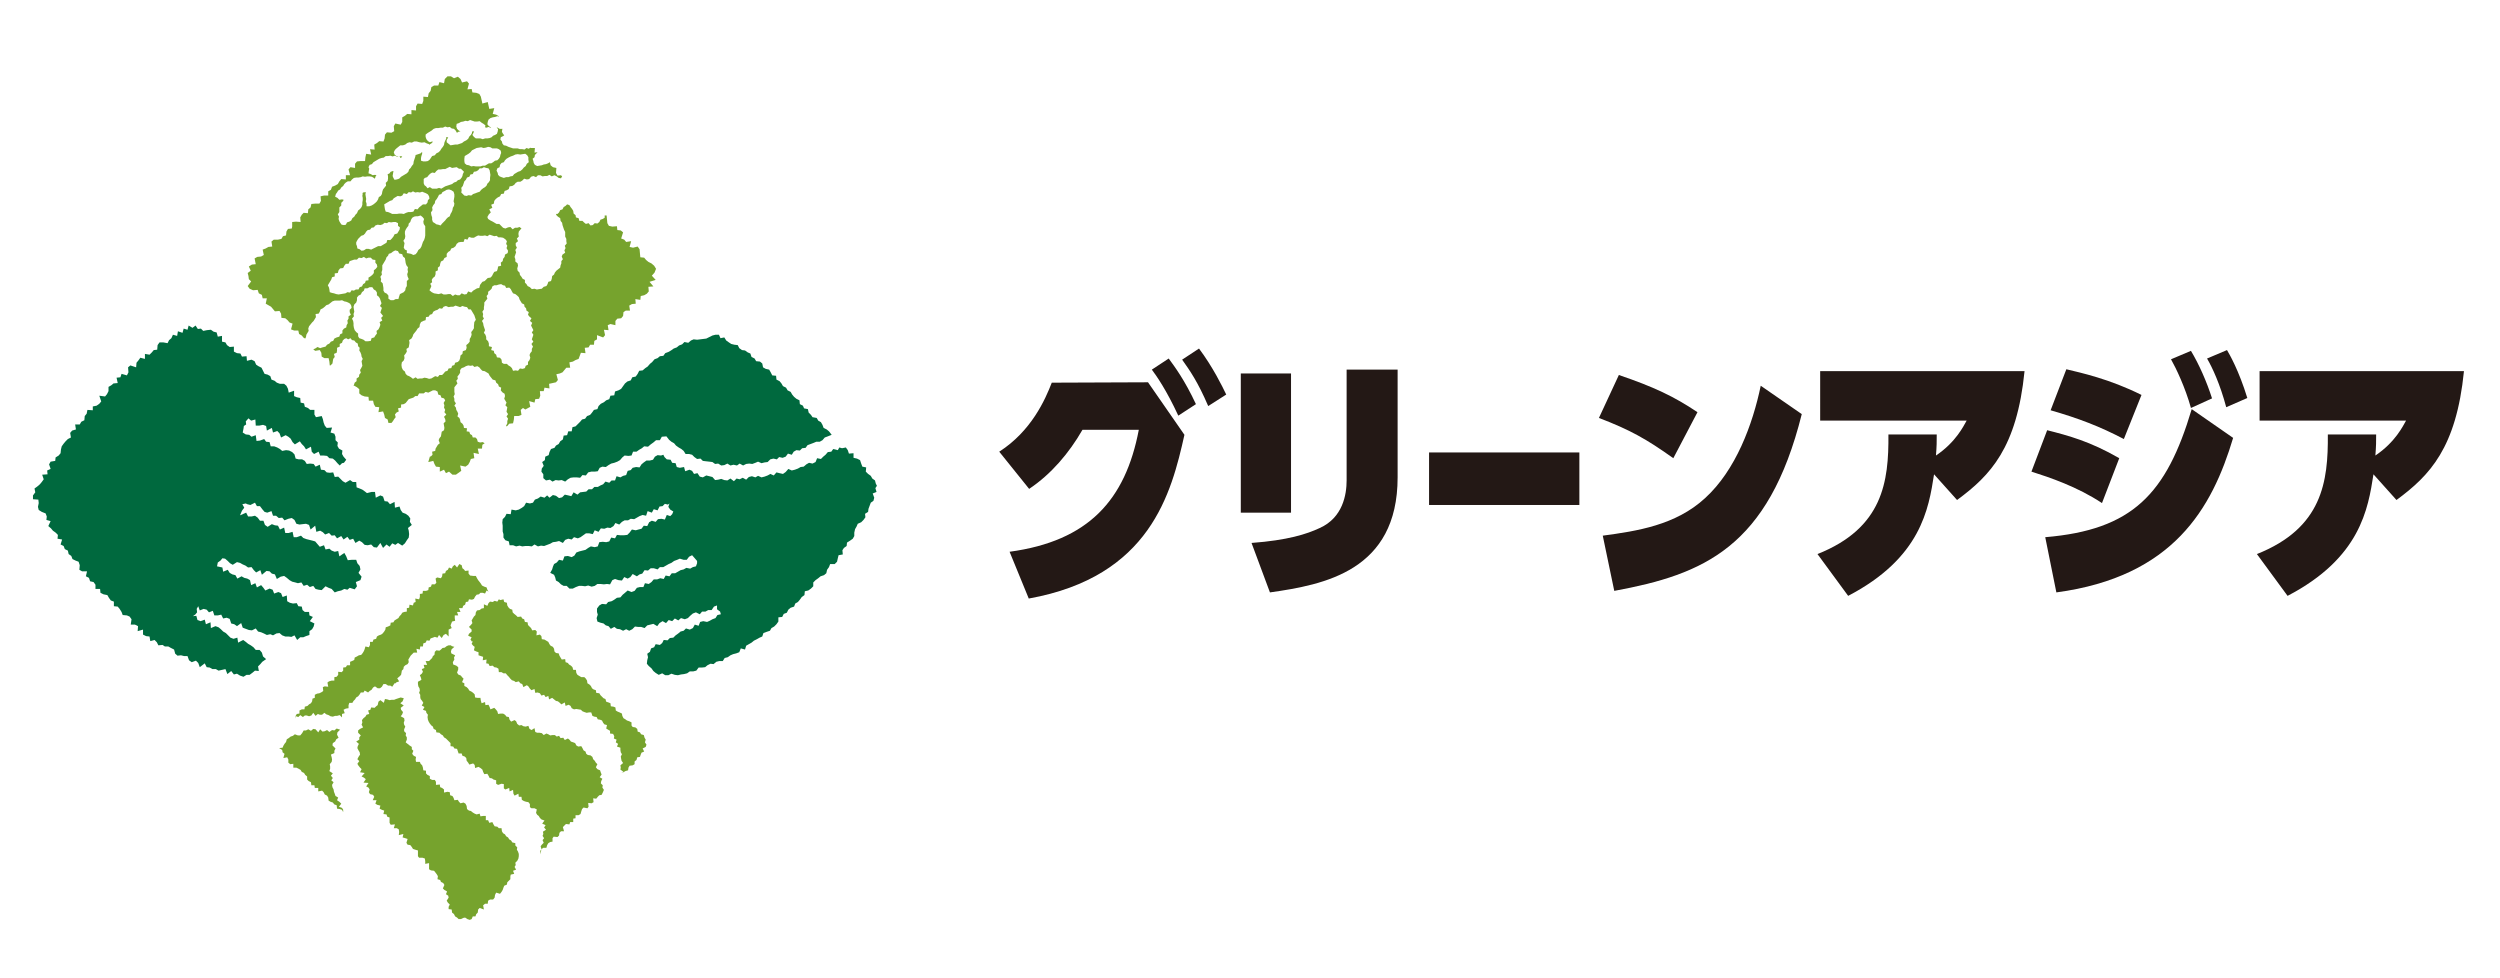 <?xml version="1.0" encoding="utf-8"?>
<!-- Generator: Adobe Illustrator 26.5.0, SVG Export Plug-In . SVG Version: 6.00 Build 0)  -->
<svg version="1.1" id="レイヤー_1" xmlns="http://www.w3.org/2000/svg" xmlns:xlink="http://www.w3.org/1999/xlink" x="0px"
	 y="0px" viewBox="0 0 652 255.1" style="enable-background:new 0 0 652 255.1;" xml:space="preserve">
<style type="text/css">
	.st0{fill:#231815;}
	.st1{fill:#76A32D;}
	.st2{fill:#00693E;}
</style>
<g id="レイヤー_4">
</g>
<g id="レイヤー_3">
	<g>
		<g>
			<path class="st0" d="M299.4,99.7l9.5,13.7c-3.4,15.2-8.9,37-40.6,42.7l-5-12.2c20.6-2.8,30.2-13.5,33.7-31.8h-14.7
				c-3.5,6.1-8.2,11.6-13.9,15.4l-7.8-9.7c8.4-5.4,12-13.6,13.7-18L299.4,99.7L299.4,99.7z M307.3,108.4c-3.1-6.7-5.7-10.4-6.9-12
				l4.4-2.9c1.6,2.2,4.1,5.5,7.1,11.9L307.3,108.4z M315.1,105.9c-2.7-6.3-4.8-9.3-6.8-12.1l4.4-2.9c3.6,4.8,6.1,9.9,7.1,12
				L315.1,105.9z"/>
			<path class="st0" d="M336.7,133.7h-13.1V97.4h13.1V133.7z M364.5,124.5c0,24.4-19.2,28-33.3,30l-4.8-12.9
				c9.4-0.7,14.4-2.3,17.8-3.9c6-2.7,7-8.7,7-12.4V96.4h13.3V124.5z"/>
			<path class="st0" d="M411.9,118v13.7h-39.2V118H411.9z"/>
			<path class="st0" d="M436.4,119.5c-7-5-11.3-7.4-19.4-10.5l5.2-11.2c9.1,3.1,14.4,5.6,20.5,9.7L436.4,119.5z M418,139.7
				c8.9-1.2,19-2.7,26.7-9.8c8-7.3,12.4-19.2,14.5-29.3l10.7,7.4c-8.7,34.8-25.6,41.8-48.9,46.1L418,139.7z"/>
			<path class="st0" d="M504.4,123.7c-1.4,9-3.4,21.8-22.4,31.7l-8-10.9c17.1-6.8,18.6-18.9,18.5-31.2h12.6c0,1.9,0,3-0.2,5.5
				c5.2-3.5,7.2-7.7,8-9.1h-38.2V96.8H528c-2,20-8.9,27.2-17.6,33.6L504.4,123.7z"/>
			<path class="st0" d="M548.2,131.2c-6.5-4.3-13.7-6.7-18.4-8.2l4.1-10.8c5.5,1.4,11.2,2.9,18.8,7.3L548.2,131.2z M582.4,114.2
				c-5.5,18.4-15.6,36.2-46.1,40.3l-2.9-14.4c22.7-1.9,31.6-11.2,38.2-33.4L582.4,114.2z M553.9,114.5c-6.3-3.3-11.8-5.4-19.1-7.5
				l4.1-10.7c3.7,0.9,11.2,2.5,19.6,6.7L553.9,114.5z M571.4,106.4c-1.5-5.4-3.9-10.4-5.2-12.7l5.2-2.2c2.1,3.5,4.1,8,5.5,12.4
				L571.4,106.4z M580.6,106.2c-1.6-6-3.6-10.3-5-12.7l5.2-2.2c0.6,1,3.1,5.3,5.3,12.5L580.6,106.2z"/>
			<path class="st0" d="M619,123.7c-1.4,9-3.4,21.8-22.4,31.7l-8-10.9c17.1-6.8,18.6-18.9,18.5-31.2h12.6c0,1.9,0,3-0.2,5.5
				c5.2-3.5,7.2-7.7,8-9.1h-38.2V96.8h53.3c-2,20-8.9,27.2-17.6,33.6L619,123.7z"/>
		</g>
		<g>
			<g>
				<polygon class="st1" points="89.2,187.1 89.2,186.2 89.9,186 89.6,185.1 90.2,184.8 90.9,184.7 90.9,183.9 91.1,183.3 
					91.9,183.3 92.2,182.8 92.6,182.4 92.9,181.9 93.4,181.6 93.8,181.1 94.1,180.6 94.8,180.6 95.1,180.1 96,180.6 96.4,180.2 
					96.9,179.9 97.3,179.3 97.8,179 98.5,179.5 99.1,179.5 99.6,179.1 100,178.4 100.6,178.4 101.2,178.8 101.8,178.8 102.3,179.1 
					102.9,178.2 103.2,178.2 103.3,178 104.1,177.7 103.6,176.9 104.1,176.5 104.6,176 104.7,175.5 104.8,174.9 105.2,174.5 
					105.3,173.9 105.7,173.5 106.3,173.2 106.6,172.7 106.5,172 106.8,171.5 107.1,171 107.5,170.6 107.9,170.2 108.8,170.2 
					108.6,169.2 109.5,169.4 109.6,168.6 110.3,168.6 110.4,167.8 111,167.6 111.3,167 112,167.1 112.3,166.5 112.9,166.3 
					113.4,166.1 114.1,166.3 114.5,165.6 115.2,166.4 115.7,165.6 116.3,165.3 117,166 117,165.3 117,164.7 117,164.2 117.8,163.8 
					117.5,163.1 117.7,162.6 117.9,162.1 118.7,161.9 118.6,161.2 118.6,160.5 119.5,160.5 119.2,159.6 120.1,159.6 119.7,158.6 
					120.6,158.6 120.8,158 121.3,157.7 121.5,157 122.1,156.9 122.3,156.3 123.1,156.4 123.6,156.2 123.9,155.6 124.3,155.1 
					124.9,155 125.3,154.6 125.9,154.6 126.5,154.8 126.9,154 127.4,154.3 127.1,153.8 126.9,153.2 126.3,153 125.7,152.7 
					125.4,152.2 125.1,151.8 124.7,151.3 124.4,150.8 124.1,150.2 123.4,150.2 122.6,150.1 122.2,149.6 122.2,148.8 121.3,148.9 
					121,148.5 120.6,148.2 120.4,147.4 119.8,147.1 119.2,148 118.6,147.3 118.1,147.7 117.8,148.3 117.1,148 116.8,148.6 
					116.3,148.9 116.1,149.5 115.4,149.6 115.3,150.3 115,150.8 114,150.6 113.6,150.9 113.8,152 113.4,152.4 112.6,152.4 
					112.4,153 111.8,153.2 111.7,153.9 111.1,154.1 110.3,154.1 110.2,154.8 109.5,154.9 109.5,155.7 109.3,156.3 108.3,156.1 
					108.4,157 107.9,157.2 107.7,157.9 106.8,157.7 106.7,158.5 106.1,158.6 106.1,159.5 105.4,159.6 104.9,159.8 104.6,160.3 
					104.2,160.7 103.9,161.2 103.4,161.5 102.9,161.8 102.6,162.3 101.9,162.4 101.8,163.1 101.2,163.4 100.6,163.6 100.5,164.2 
					100.2,164.7 99.8,165.2 99.4,165.5 98.8,165.7 98.3,166 98.1,166.6 97.4,166.8 97.2,167.4 96.5,167.4 96.5,168.2 96.2,168.8 
					95.3,168.6 95.1,169.3 94.9,169.8 94.6,170.3 94.2,170.8 93.6,170.9 93.1,171.2 92.5,171.5 92.4,172.1 91.8,172.4 91.3,172.6 
					91.3,173.5 90.5,173.5 90.2,174 89.5,174.1 89.5,174.9 89.1,175.3 88.2,175.2 88.2,176 87.8,176.5 87.2,176.6 87.2,177.5 
					86.5,177.5 85.8,177.7 85.4,178 85.6,179.1 84.7,179 84.2,179.2 84.3,180.2 83.9,180.5 83.3,180.8 82.7,180.9 82.1,181.2 
					82.1,182 81.5,182.2 81.4,182.9 81.1,183.4 80.6,183.7 80.2,184.1 79.5,184.3 79.4,185 78.7,185 78.1,185.3 78.1,186.1 
					77.4,186.2 77.1,186.7 77.1,187.4 77.2,186.8 77.8,187 78.3,186.5 79,187 79.5,186.6 80,186.6 80.6,186.8 81.2,186.6 
					81.7,185.9 82.3,186.7 82.9,186.2 83.4,186.4 84,186.4 84.6,185.9 85.1,186.3 85.7,186.5 86.2,186.8 86.8,186.9 87.4,186.7 
					87.9,186.7 88.6,186.5 				"/>
				<polygon class="st1" points="109.5,176.1 109.8,176.8 109.9,177.3 109,177.8 109,178.4 109.1,179 109.4,179.5 109.5,180.1 
					109.3,180.7 109.6,181.2 109.6,181.8 109.7,182.3 110.1,182.8 110.4,183.3 110,184 110.7,184.4 110.3,185.1 111.1,185.4 
					111.2,185.9 111.6,186.4 111.5,187 111.6,187.7 111.8,188.2 112.1,188.7 112.5,189.2 112.9,189.5 113.1,190.1 113.7,190.4 
					113.8,191 114.6,191.1 115,191.5 115.5,191.8 115.8,192.3 116.3,192.6 116.7,193 117.1,193.4 117.5,193.8 117.5,194.6 
					118.2,194.7 118.5,195.2 119.2,195.3 119.4,195.9 119.6,196.5 120.4,196.5 120.6,197.1 121.2,197.3 121.6,197.7 121.7,198.4 
					122.1,198.9 122.4,199.4 123.4,199.1 123.8,199.5 123.9,200.3 124.8,200 125.3,200.3 125.8,200.7 126,201.3 126.3,201.9 
					127.1,201.8 127.4,202.3 127.7,202.9 128.3,203 128.7,203.3 129.4,203.5 129.4,204.4 129.9,204.7 130.8,204.4 131.4,204.5 
					131.4,205.6 131.8,205.9 132.8,205.5 132.9,206.4 133.8,206 133.9,207 134.2,207.5 135.2,207 135.3,207.8 136,207.8 
					136.1,208.6 136.6,208.9 137.2,209.1 137.8,209.2 138.2,209.7 138.2,210.5 138.6,210.8 139.4,210.8 140,211.1 139.8,212 
					140.1,212.5 140.5,212.8 140.8,213.3 141.2,213.7 142,214 141.4,214.8 142.3,215.2 141.9,215.8 142.4,216.4 141.6,216.9 
					141.7,217.5 141.5,218 141.9,218.6 141.5,219.1 141.8,219.8 141.3,220.3 141,220.7 141.2,221.4 141.1,222 140.9,222.8 
					140.9,221.9 141.3,221.4 141.7,221.1 142.5,221.1 142.7,220.4 143,219.9 143.5,219.6 144.1,219.5 144.1,218.6 144.4,218.2 
					145.4,218.3 145.8,217.9 145.9,217.2 146.3,216.8 147.1,216.8 146.8,215.7 147.2,215.3 147.6,214.9 148.5,215 148.7,214.4 
					149.5,214.4 149.5,213.5 150.1,213.4 150.1,212.6 150.9,212.6 151.4,212.3 151.6,211.6 151.8,211 152.2,210.6 153.2,210.8 
					153.5,210.4 153.4,209.4 154.3,209.5 154.8,209.2 154.7,208.2 155.5,208.3 155.9,207.8 156.3,207.4 156.9,207.3 157.2,206.7 
					157.5,206 157.1,205.4 157.2,204.8 156.7,204.3 156.8,203.7 157.1,203.1 156.4,202.7 156.9,202 156.7,201.5 156.5,200.9 
					155.8,200.6 155.4,200.1 155.8,199.3 155.4,198.9 155.1,198.4 154.7,198 154.5,197.4 154,197 153.3,196.9 152.9,196.6 
					152.7,196 152.2,195.7 151.9,195.1 151.6,194.6 150.8,194.7 150.3,194.4 150,193.8 149.5,193.6 148.9,193.4 148.5,192.9 
					148.1,192.6 147.3,193 146.9,192.4 146.2,192.5 145.8,191.9 145.2,192.1 144.7,191.7 144.1,191.7 143.5,191.8 143,191.5 
					142.5,191.3 141.8,191.7 141.3,191.2 140.7,191.1 140.1,191.1 139.6,190.9 139.4,189.9 138.6,190.4 138.1,190.1 137.8,189.3 
					137.1,189.5 136.5,189.4 136,189.1 135.4,189.2 134.9,188.8 134.6,188.1 134.2,187.8 133.3,188.2 132.9,187.7 132.7,187 
					132.1,186.9 131.7,186.4 131.2,186.1 130.6,186.1 129.9,186.2 129.7,185.5 129.3,185 128.9,184.6 127.9,185 127.7,184.4 
					127.4,183.8 126.6,183.9 126.5,183.1 125.6,183.4 125.4,182.7 125.3,182 124.5,182 123.9,181.9 123.8,181.1 123.4,180.7 
					123,180.4 122.4,180.1 122.1,179.6 121.7,179.2 121.1,178.9 121.1,178.2 120.5,177.9 120.9,177 120.5,176.6 120.2,176.2 
					119.5,175.9 119.2,175.4 119.5,174.6 119.5,174 119,173.6 118.2,173.3 118.1,172.7 118.5,172 118.4,171.5 118.7,170.9 
					117.7,170.4 117.6,169.9 117.8,169.3 118.5,168.7 117.8,168.5 117.6,168.3 117,168.3 116.5,168.5 116,168.9 115.4,169 
					115,169.4 114.6,169.7 113.8,169.6 113.4,170 113.3,170.8 112.9,171.1 112.7,171.6 112.3,172 111.9,172.4 111,172.4 
					111.4,173.4 110.5,173.4 110.7,174.2 110,174.5 110.3,175.2 110,175.7 				"/>
				<polygon class="st1" points="126.7,213.9 126.7,212.8 126,212.8 125.3,212.9 125.1,212.2 124.3,212.4 123.8,212.2 123.3,211.9 
					122.8,211.5 122.3,211.4 121.8,211 121.7,210.2 121.4,209.6 120.9,209.3 120.1,209.5 119.7,209.1 119.4,208.6 118.5,208.7 
					118.3,208.1 118,207.6 117.4,207.4 117.3,206.6 116.7,206.5 115.8,206.7 115.8,205.9 115.3,205.5 114.8,205.3 114.7,204.6 
					113.7,204.7 113.7,203.9 113.4,203.4 112.7,203.4 112.1,203.1 112.1,202.4 111.5,202.1 111.1,201.7 111.1,201 110.4,200.9 
					110.3,200.2 110.1,199.6 109.7,199.2 109.5,198.7 108.5,198.7 108.4,198.1 108.5,197.4 107.9,197.1 107.5,196.6 107.8,195.8 
					107.4,195.4 107.4,194.8 106.8,194.4 106.3,194 105.8,193.6 106.1,192.9 106.1,192.3 105.8,191.8 105.9,191.2 105.4,190.7 
					105.4,190.2 105.7,189.5 105.4,189 105.3,188.5 105.5,187.9 105.4,187.3 104.5,186.8 104.9,186.3 105.1,185.7 104.6,185.1 
					104.5,184.6 105.3,184 104.4,183.4 105,182.9 105.3,182.1 104.5,181.9 103.9,182.1 103.3,182.3 102.8,182.5 102.2,182.5 
					101.6,182.6 101,182.4 100.4,182.3 100.1,183.3 99.2,182.6 98.7,183 98.5,183.9 98.1,184.2 97.7,184.6 96.8,184.5 96.6,185.1 
					96,185.3 96.3,186.2 95.6,186.4 95.3,186.9 94.8,187.3 94.4,187.8 94.5,188.4 94.3,189 94.7,189.7 93.9,190.1 93.4,190.5 
					93.4,191.1 94.1,191.8 93.7,192.3 93.7,192.9 92.9,193.4 93.6,194 93.3,194.6 93.2,195.1 93.5,195.7 93.8,196.2 93.9,196.8 
					93.5,197.4 93.2,198 93.7,198.5 93.2,199.2 93.5,199.7 93.9,200.2 94.3,200.6 93.9,201.4 95.1,201.6 94.3,202.5 94.9,202.8 
					95.4,203.2 94.8,204.1 96.1,204.2 95.5,205.1 96.1,205.4 96.4,205.9 96.2,206.6 96.5,207.1 97.3,207.3 97.6,207.8 97.2,208.7 
					98.2,208.7 97.9,209.6 98.4,209.9 99.2,210.1 99,210.9 99.6,211.2 100.2,211.4 100,212.3 100.8,212.4 101,213 101.6,213.2 
					101.6,213.9 101.6,214.6 101.9,215.1 103,215 102.7,216 103.5,216 104,216.3 104.1,217 104,217.8 105.2,217.5 105,218.4 
					105.7,218.6 106.3,218.8 106,219.8 106.3,220.3 107,220.4 107.4,220.9 107.7,221.4 108.3,221.6 109,221.8 109,222.5 109,223.3 
					109.3,223.7 110.2,223.7 110.8,223.9 110.9,224.6 110.9,225.3 111.9,225.1 111.9,226 111.9,226.7 112.4,227 113.2,227.1 
					113.6,227.6 113.9,228 114.2,228.5 114.1,229.3 114.8,229.5 115,230 115.6,230.3 115.9,230.8 115.5,231.7 115.9,232.1 
					116.6,232.5 116.3,233.2 116.9,233.6 117,234.1 116.5,234.9 116.8,235.4 117.3,235.9 117,236.5 117,237.1 117.8,237.2 
					117.9,238 118.4,238.4 118.7,239 119.2,239.3 119.6,239.7 120.2,239.7 120.8,239.4 121.3,239.3 121.9,239.7 122.5,239.9 
					123,239.7 123.3,239 124,239 124.2,238.4 124.6,238 124.7,237.2 125.1,236.8 126.2,237.2 126,236.1 126.5,235.7 127.2,235.7 
					127.3,234.9 127.8,234.6 128.6,234.6 129,234.1 129.1,233.4 129.4,232.8 130.4,233.1 130.8,232.6 131.1,232.1 131.3,231.5 
					131.5,231 132.2,230.7 132.3,230.1 132.7,229.7 133.1,229.3 133.1,228.6 133.2,228.1 134.1,227.9 133.8,227.1 134.6,226.8 
					134.2,226.1 134.5,225.6 134.4,225 134.9,224.5 135.2,223.9 135.3,223.3 135.3,222.7 135.1,222.1 134.8,221.6 134.9,221 
					134.4,220.5 134.4,219.9 133.6,219.7 133.3,219.2 132.8,218.9 132.5,218.4 132,218.1 131.7,217.6 131.2,217.3 130.9,216.8 
					130.8,216 130.1,216 129.7,215.6 129,215.5 128.7,215 128.4,214.4 127.6,214.6 127.3,213.9 				"/>
				<polygon class="st1" points="86.4,203.5 86.8,202.9 86.3,202.3 86.8,201.7 85.9,201.1 86.1,200.5 86.1,199.9 86,199.3 
					86.5,198.7 86.6,198.1 86.5,197.5 86.3,196.8 87.2,196.4 87.2,195.8 87.5,195.2 86.7,194.4 86.8,193.8 87.4,193.4 87.7,192.8 
					88.3,192.4 87.9,191.6 88,191 88.7,190.3 87.8,190 87.2,190.5 86.6,190.4 85.9,190.9 85.3,190.4 84.7,190.7 84.1,190.8 
					83.5,190.2 83,191 82.3,190.2 81.7,190.1 81.1,190.6 80.4,190.2 79.8,190.5 79.2,190.5 78.8,191.2 78.3,191.8 77.7,191.8 
					76.9,191.5 76.4,191.9 75.8,192.1 75.3,192.5 74.8,192.8 74.6,193.5 74.2,194 73.9,194.5 73.7,195 72.8,195.1 73.6,195.6 
					73.7,196.2 74.2,196.6 73.9,197.7 74.9,197.5 75.2,198.1 75.2,198.9 75.7,199.3 76.5,199.2 76.5,200.2 77.3,200.2 77.9,200.5 
					78.4,200.8 78.7,201.3 79.3,201.6 79.6,202.1 80.1,202.5 80.1,203.3 80.5,203.7 81.1,204 81.2,204.8 82,204.8 82.1,205.5 
					83,205.5 83,206.4 84,206.2 84.4,206.6 84.7,207.2 85.3,207.5 85.6,208 85.7,208.8 86.2,209.1 86.8,209.3 87.2,209.8 87.8,210 
					87.9,210.9 88.6,211 89.2,211.2 89.5,211.8 89.5,211.2 89.2,210.7 88.4,210.4 89,209.6 88.5,209.1 87.9,208.7 88.2,208 
					87.5,207.6 87.3,207 87.1,206.5 87,205.9 86.7,205.3 86.6,204.7 87,204 				"/>
				<polygon class="st1" points="166.9,191 166.3,190.8 166.2,190.1 165.7,189.7 165,189.6 164.7,189.2 164.7,188.4 164.1,188.1 
					163.5,187.9 163.1,187.6 162.6,187.3 162.3,186.7 162.2,186.1 161.6,185.8 161.1,185.6 160.6,185.3 160.5,184.5 160,184.3 
					159.3,184.2 159.2,183.4 158.7,183.2 158.1,183 157.9,182.3 157.4,182.1 157,181.7 156.6,181.3 156.3,180.8 155.5,180.7 
					155.4,180 154.8,179.8 154.4,179.5 154.1,178.9 153.7,178.5 153.2,178.2 153.1,177.5 152.8,177 152.4,176.6 151.6,176.6 
					151.1,176.3 150.6,176 150.3,175.5 150.2,174.7 149.5,174.7 149.3,174 148.9,173.6 148.4,173.3 148.1,172.9 147.5,172.7 
					147.4,171.9 146.5,172 146.2,171.5 145.9,171 145.7,170.4 145,170.3 144.6,169.9 144.5,169.2 144.2,168.7 143.6,168.4 
					143.3,168 143,167.4 142.5,167.1 142,166.8 141.3,166.7 141.2,165.9 140.8,165.5 139.9,165.7 140,164.7 139.6,164.3 
					138.8,164.4 138.5,163.8 138.1,163.4 137.7,163 137.6,162.3 136.9,162.2 136.7,161.5 136.2,161.3 135.9,160.8 135,160.9 
					134.6,160.5 134.1,160.1 133.7,159.7 133.6,159 133,158.8 132.6,158.4 132.3,157.9 132.2,157.2 131.5,157 131.3,156.3 
					130.5,156.5 130.1,156.3 129.7,156.9 129,156.7 128.5,157 127.8,156.9 127.4,157.3 127.1,158 126.2,157.6 126.2,158.6 
					125.6,158.7 125.1,159.1 124.4,159.2 124.1,159.7 124,160.4 123.6,160.8 123.3,161.3 123,161.8 123.2,162.5 122.8,163 
					122.3,163.5 123,164.2 123,164.7 122.3,165.3 122.1,165.8 123,166.2 122.7,166.8 123,167.2 122.7,167.2 123.3,167.3 123,167.9 
					123.4,168.4 123.8,168.7 123.6,169.6 124.2,169.9 124.8,170.1 124.8,170.9 125.4,171.1 126,171.3 125.9,172.2 126.9,172 
					126.8,173 127.4,173.1 127.7,173.7 128.5,173.6 128.9,174 129.5,174.1 130,174.4 130.1,175.3 130.8,175.3 131.3,175.6 
					131.9,175.6 132.3,176.1 132.7,176.5 133.1,177 133.5,177.4 134.1,177.6 134.5,177.9 135.3,177.7 135.7,178.2 136.2,178.4 
					136.5,179.2 137.4,178.7 137.8,179 138.2,179.6 138.6,180 139.4,179.7 139.6,180.7 140.2,180.6 140.8,180.8 141.2,181.4 
					141.9,181.2 142.3,181.8 143,181.5 143.2,182.4 144,182 144.5,182.4 145,182.8 145.5,182.9 146,183.3 146.4,183.7 147.3,183.2 
					147.5,184.1 148.3,183.8 148.8,184.1 149.1,184.7 149.7,185 150.3,184.9 150.9,185 151.5,185.1 151.9,185.5 152.4,185.7 
					153,185.9 153.6,185.8 154.2,185.8 154.5,186.7 155,186.9 155.6,187 155.9,187.6 156.5,187.7 157,187.9 157.3,188.5 
					157.6,188.9 158.3,189.1 158.1,190 158.6,190.3 159.1,190.6 159.1,191.3 159.9,191.4 160.2,192 160.1,192.6 160.8,192.9 
					160.6,193.6 161.2,194 160.9,194.7 161.8,195 161.8,195.6 161.9,196.2 162.2,196.7 161.9,197.3 162,197.9 162.1,198.4 
					162.5,199 161.8,199.6 161.9,200.2 161.8,200.7 162.6,201.3 162,201.5 162.6,201.4 163.1,201.1 163.8,200.9 163.9,200.2 
					164.2,199.7 165,199.6 165.5,199.3 165.5,198.6 166,198.2 166.2,197.5 166.9,197.4 167.1,196.8 167.3,196.3 168,196 
					167.6,195.2 168.4,194.8 168.6,194.2 168.2,193.6 168.4,192.9 168.1,192.4 167.9,191.7 167.2,191.5 				"/>
			</g>
			<polygon class="st2" points="169,116.5 169.7,115.9 170.4,115.4 171.1,114.8 172.1,114.8 172.6,113.9 173.8,113.8 174.5,114.7 
				175.1,115.2 175.8,115.6 176.3,116.2 177,116.7 177.7,117.1 178.3,117.6 178.8,118.4 179.7,118.4 180.5,118.6 181.1,119.2 
				181.8,119.7 182.7,119.6 183.3,120.2 184.1,120.3 185,120.4 185.8,120.5 186.5,121 187.3,120.9 188.1,121.4 188.9,121.3 
				189.7,120.9 190.5,121.4 191.3,121.2 192.2,121.4 192.9,120.9 193.8,121.4 194.6,121 195.4,120.9 196.2,121 197,120.7 
				197.7,120.4 198.6,120.8 199.4,120.6 200.2,120.5 200.9,119.8 201.7,119.6 202.6,119.8 203.2,119.2 204.1,119.4 204.9,119.1 
				205.5,118.3 206.5,118.6 207,117.8 207.7,117.4 208.6,117.5 209.2,116.9 210.1,116.8 210.6,116.1 211.4,115.8 212.2,115.5 
				212.9,115.2 213.8,115.2 214.5,114.8 215.1,114.1 215.9,113.8 216.9,113.4 216.2,112.5 215.6,112 214.8,111.6 214.5,110.8 
				214.1,110.1 213.4,109.7 213,109 211.9,108.8 211.5,108.2 210.9,107.6 210.7,106.7 209.7,106.5 209.4,105.8 208.6,105.4 
				208.5,104.4 207.7,104 207.1,103.5 206.6,102.9 206.2,102.2 205.4,101.8 205,101.1 204.2,100.7 203.8,100 203.3,99.4 202.5,99 
				202.4,98 201.4,97.9 201,97.1 200.6,96.4 199.7,96.2 199,95.8 198.8,94.8 198.2,94.3 197.2,94.2 196.8,93.5 196,93.1 195.7,92.2 
				195,91.9 194.3,91.4 193.5,91.3 192.8,90.8 192.4,90 191.5,89.9 190.7,89.7 190.1,89.3 189.4,88.8 188.9,88 187.9,88.2 
				187.5,87.3 186.6,87.3 185.8,87.5 185,87.9 184.2,88.3 183.4,88.4 182.6,88.5 181.8,88.6 180.9,88.5 180.2,88.8 179.5,89.4 
				178.5,89.2 177.9,89.8 177.1,90.1 176.5,90.6 175.7,90.9 175,91.4 174.3,91.8 173.5,92.1 173,92.8 172.1,92.9 171.5,93.4 
				170.7,93.7 170.1,94.4 169.5,94.9 168.9,95.6 168.3,96 167.6,96.6 166.7,96.7 166.3,97.5 165.8,98.2 164.9,98.4 164.5,99.2 
				163.6,99.5 163,100 162.5,100.7 162,101.4 161.3,101.8 160.4,102.1 160.2,103.1 159.2,103.2 158.9,104.1 158.1,104.4 
				157.5,104.9 156.7,105.3 156.1,105.9 155.8,106.7 154.9,106.9 154.4,107.6 153.9,108.2 153.1,108.5 152.6,109.2 151.8,109.4 
				151.3,110 150.7,110.6 150.1,111.2 149.3,111.4 149.1,112.5 148.2,112.5 147.9,113.5 147,113.6 146.8,114.6 146.1,115.1 
				145.7,115.8 145,116.2 144.6,116.8 143.7,117.1 143.3,117.9 143.1,118.7 142.2,119.1 142.1,120 141.4,120.5 141.8,121.5 
				141.3,122.2 141.2,123 141.7,123.7 141.7,124.7 142.4,125.3 143.4,125.1 144.1,125.6 144.9,125.2 145.7,125.3 146.5,125.2 
				147.4,125.6 148.1,125 148.8,124.6 149.6,124.5 150.4,124.5 151.3,124.6 151.9,123.9 152.8,124 153.4,123.2 154.2,123 155.1,123 
				155.9,122.9 156.4,122 157.1,121.7 158,121.8 158.7,121.3 159.4,120.9 160.2,120.7 161,120.4 161.7,120 162.3,119.3 162.9,118.8 
				163.9,118.9 164.7,118.8 165.1,117.8 166,117.8 166.7,117.3 167.4,116.9 168,116.4 			"/>
			<polygon class="st2" points="222.6,118.2 221.4,118.3 221.1,117.4 220.6,116.7 219.6,116.9 218.9,116.7 218.5,117.4 217.3,117.1 
				216.8,117.8 215.9,117.9 215.3,118.6 214.7,119.1 214.1,119.7 213.1,119.5 212.7,120.5 211.9,120.9 211,120.7 210.3,121.1 
				209.6,121.7 208.8,121.8 208.1,122.2 207.3,122.5 206.5,122.7 205.6,122.3 204.9,123.1 204.2,123.6 203.3,123.4 202.5,123.2 
				201.8,124 200.9,123.6 200.2,124 199.4,124.3 198.6,124.5 197.7,124.1 197,124.5 196.1,124.2 195.3,124.4 194.6,125.1 
				193.7,124.6 192.9,125 192.1,124.8 191.4,125.5 190.5,124.8 189.7,125.3 188.9,125.2 188.1,124.9 187.3,125.1 186.5,125.2 
				185.8,124.4 185,124.2 184.2,124 183.3,124.5 182.5,124.3 181.9,123.4 181,123.6 180.5,122.8 179.8,122.5 178.7,122.9 
				178.4,121.8 177.3,122 176.5,121.8 176.2,120.8 175.3,120.7 174.9,119.9 173.9,119.8 173.3,119.2 173,118.6 172.4,118.8 
				171.5,118.7 170.8,119.1 170.3,119.9 169.5,120.1 168.6,120.1 167.9,120.6 167.3,121.1 166.8,121.9 165.9,121.8 165,122 
				164.5,122.6 163.7,122.8 163.3,123.9 162.5,124.1 161.8,124.5 160.8,124.2 160.4,125.3 159.5,125.3 158.9,125.9 157.9,125.6 
				157.3,126.3 156.6,126.6 155.9,127 155,127 154.4,127.6 153.5,127.6 152.9,128.2 152.1,128.3 151.3,128.4 150.6,129 149.6,128.4 
				149,129.4 148.2,129.2 147.3,129 146.6,129.7 145.8,129.9 145,129.3 144.2,129.1 143.3,129.8 142.7,129.2 142,129.8 141,129.5 
				140.3,130 139.5,130.3 139,131.1 138.2,131.3 137.2,131.1 136.7,132 136,132.5 135.3,132.9 134.5,133.1 133.4,132.9 133.2,134.1 
				132.1,134 131.7,134.8 131.1,135.4 131,136.3 131.1,137.1 131.1,137.8 131.1,138.6 131.3,139.3 131.3,140.2 131.8,140.9 
				132.7,141.2 132.9,142.2 133.8,142.2 134.6,142.5 135.5,142.3 136.2,142.5 137,142.4 137.9,142.4 138.7,142.5 139.4,142 
				140.3,142.5 141.1,142.3 141.9,142.4 142.7,142.1 143.5,141.8 144.2,141.4 145,141.3 145.8,141.1 146.8,141.6 147.4,140.8 
				148.2,140.5 149.1,140.7 149.7,140.1 150.7,140.4 151.4,140.1 152.1,139.6 152.8,139.1 153.7,139.1 154.6,139.3 155.1,138.3 
				156.1,138.7 156.7,137.8 157.6,137.9 158.4,137.6 159.2,137.7 160,137.2 160.5,136.4 161.5,136.8 162.2,136.1 162.9,135.7 
				163.8,135.7 164.5,135.3 165.4,135.4 166.1,135 166.8,134.6 167.6,134.3 168.5,134.5 168.9,133.3 170,133.7 170.5,132.8 
				171.5,133.1 172,132.1 172.8,132 173.4,131.4 174.2,131.6 174.6,131.3 174.3,132.2 174.8,132.9 175.6,133.4 175.3,134.1 
				174.8,134.6 173.9,134.3 173.4,135.5 172.5,135.3 171.6,135.4 171,136.1 170,135.8 169.3,136.2 168.8,137.2 167.9,137.1 
				167.3,137.9 166.5,138.1 165.8,138.3 164.8,138.1 164.2,138.9 163.6,139.5 162.7,139.6 161.8,139.6 160.9,139.5 160.4,140.4 
				159.4,140.2 158.9,141.2 158.1,141.4 157.2,141.3 156.3,141.4 155.9,142.5 155.1,142.7 154.1,142.5 153.4,142.9 152.7,143.4 
				151.9,143.6 151.1,143.8 150.3,144.1 149.8,144.9 149.1,145.3 148.1,145 147.2,145.1 146.8,146.2 145.8,146 145.2,146.7 
				144.5,147.1 144.2,147.8 144,148.5 143.5,149.4 144.5,149.9 144.8,150.6 145,151.4 145.7,151.8 146.3,152.4 147,152.8 
				147.8,152.8 148.5,153.5 149.4,153.5 150.2,153.1 151,152.8 151.8,152.8 152.6,152.9 153.4,152.7 154.3,153 155.1,152.8 
				155.8,152.3 156.6,152.3 157.5,152.4 158.3,152.3 159.1,152.4 159.7,151.3 160.4,151 161.3,151.3 162.2,151.4 162.8,150.5 
				163.7,150.9 164.4,150.5 165,149.7 166.1,150.3 166.8,149.8 167.5,149.6 168.1,148.7 169,148.8 169.7,148.2 170.5,148.2 
				171.5,148.5 172.1,147.9 173,147.9 173.7,147.5 174.4,147.1 175.1,146.8 175.8,146.3 176.6,146 177.3,145.7 178.3,146 179.1,146 
				179.7,145.2 180.5,144.8 181.2,145.6 181.8,146.3 181.8,146.9 181.5,147.7 180.7,147.9 180,148.3 179,148.1 178.3,148.5 
				177.5,148.7 176.8,149.1 176.1,149.5 175.2,149.5 174.6,150.3 173.6,150.1 173.1,151 172.2,150.8 171.4,151.1 170.5,151.1 
				169.9,151.8 169.2,152.3 168.2,152.1 167.8,153.1 166.9,153.1 166.1,153.3 165.5,154.1 164.7,154.4 163.7,154 163,154.6 
				162.4,155.1 161.8,155.8 160.9,155.9 160.2,156.4 159.5,156.8 158.6,157 158.1,157.6 157,157.5 156.3,157.9 155.7,158.7 
				155.7,159.6 155.9,160.3 155.6,161.2 155.8,162.1 156.6,162.4 157.4,162.6 158,163.1 158.7,163.3 159.3,164 160.2,163.5 
				160.9,164 161.7,164.1 162.5,164.5 163.3,164.1 164.1,164.5 164.9,164.1 165.6,163.4 166.4,163.5 167.2,163.5 168.1,163.8 
				168.8,163.1 169.6,162.9 170.4,162.7 171.4,163.3 172,162.5 172.8,162 173.7,162.5 174.4,161.7 175.3,162 176,161.3 176.9,161.8 
				177.6,161.2 178.6,161.5 179.4,161.2 180,160.6 180.7,160 181.5,159.7 182.5,160.2 183.1,159.5 184,159.5 184.7,159.1 
				185.6,159.1 186.2,158.2 187,157.9 187,158.9 187.8,159.5 188,160.2 187.1,160.4 186.6,161.2 185.8,161.5 185.1,161.9 
				184.4,162.2 183.4,162 182.6,162.2 182.2,163.2 181.2,162.9 180.7,163.8 179.9,164.2 178.9,163.9 178.3,164.5 177.5,164.7 
				176.9,165.2 176.2,165.7 175.6,166.3 174.7,166.4 174.1,167 173.1,166.9 172.7,167.7 172.1,168.2 171,168 170.6,168.8 
				169.8,169.1 169.5,170 168.8,170.5 169,171.4 168.8,172.2 168.7,173.1 169.2,173.7 169.9,174.3 170.4,175 171,175.5 171.8,176 
				172.7,175.6 173.5,176.1 174.3,176.1 175.1,175.7 176,176 176.8,176.1 177.6,175.9 178.4,175.8 179.2,175.6 179.9,175.1 
				180.8,175.1 181.6,174.9 182.2,174.1 183,174.1 183.9,174 184.5,173.5 185.3,173.1 186.1,173.2 186.8,172.6 187.6,172.4 
				188.5,172.4 189,171.6 189.8,171.4 190.5,170.9 191.2,170.6 192,170.4 192.8,170.1 193.2,169.1 194.3,169.4 194.6,168.4 
				195.3,168 196,167.6 196.6,167.1 197.4,166.7 198.1,166.3 198.8,166 199.1,165.1 199.9,164.8 200.8,164.5 201.2,163.8 
				201.9,163.4 202.5,162.8 203,162.1 203,161 204,160.9 204.4,160.1 205.2,159.8 205.6,159 206.2,158.5 207.1,158.2 207.4,157.4 
				208.1,157 208.6,156.4 209.1,155.7 209.8,155.2 209.9,154.2 210.8,154 211.5,153.5 212.1,152.9 212.1,151.9 212.7,151.3 
				213.4,150.8 214,150.3 214.9,150 215.5,149.5 215.7,148.6 216.2,147.9 216.5,147.1 217.7,147.1 218.3,146.5 218.5,145.6 
				218.7,144.8 219.8,144.6 219.7,143.5 220.1,142.9 220.8,142.4 220.9,141.5 221.7,141 222.4,140.5 222.8,139.8 222.8,138.9 
				223,138 223.4,137.3 223.7,136.6 224.6,136.2 225.2,135.6 225.7,134.9 225.6,134 226.4,133.5 226.5,132.7 226.8,131.9 
				227.1,131.1 227.8,130.6 228,129.8 227.6,128.7 228.6,128.3 228.3,127.3 228.7,126.7 228.4,126.1 228.2,125.3 227.5,124.8 
				227.1,124.1 226.4,123.6 225.8,123 225.9,121.9 224.9,121.7 224.6,120.9 224.3,120 223.5,119.6 222.6,119.4 			"/>
			<polygon class="st2" points="95.7,128.6 95.2,128.2 94.5,127.7 93.8,127.4 93,127.1 92.9,125.7 92,125.7 91.3,125.2 90.1,125.9 
				89.4,125.5 88.8,124.9 88.2,124.3 87.3,124.4 86.9,123.2 86,123.3 85.2,123.2 84.6,122.6 83.7,122.5 83.4,121.2 82.3,121.7 
				81.8,121 80.9,120.9 80,121 79.5,120.2 78.8,119.8 77.9,119.8 77.1,119.6 76.8,118.5 76.2,117.9 75.4,117.5 74.6,117.4 
				73.6,117.6 73,117.1 72.3,116.7 71.5,116.4 70.6,116.4 70.3,115.3 69.4,115.2 68.9,114.5 67.8,114.9 66.9,115 66.7,113.5 
				65.6,113.9 65,113.4 64.1,113.3 63.3,112.8 63.5,111.8 63.6,111.1 64.2,110.7 64.1,109.9 64.8,109.1 65.5,109.7 66.6,109.4 
				66.7,111 67.6,111 68.6,110.8 69.4,111.1 69.6,112.3 70.9,111.6 71.2,112.8 72.3,112.4 72.9,113 73.3,114.1 74.5,113.5 
				75.2,113.9 75.8,114.4 76.3,115.3 76.9,115.9 78.2,115.1 78.7,115.8 79.3,116.4 79.8,117.2 81.1,116.5 81.3,117.8 81.9,118.4 
				83.1,117.8 83.5,118.8 84.4,118.8 85.3,118.9 85.9,119.5 86.8,119.6 87.4,120.1 88,120.8 88.6,121.4 89.2,120.8 89.7,120.7 
				90.3,119.9 89.6,119.1 89.2,118.4 89.3,117.5 88.4,117 88,116.3 88.1,115.4 87.5,114.8 87.5,113.9 87.2,113.1 86.2,112.8 
				86.6,111.5 85.2,111.6 84.7,111 84.4,110.2 84.2,109.3 83.9,108.5 82.4,108.8 82,108.1 82,106.9 80.9,106.9 80.3,106.4 
				79.5,106.1 79.3,105.2 78.4,105 78.3,103.8 77.4,103.6 76.7,103.3 76.7,101.9 75.3,102.4 75.1,101.4 74.7,100.6 74.1,100.1 
				73,100.1 72.2,99.8 71.6,99.3 70.8,99 70.5,98.1 69.8,97.7 69,97.5 68.6,96.7 68.2,95.9 67.4,95.5 66.8,95.1 66.4,94.2 
				65.6,93.8 64.4,94.1 64.3,92.9 63.1,93 62.7,92.2 61.8,92.1 61,91.7 61,90.4 59.9,90.5 59.2,90 58.8,89.3 57.9,89.1 57.9,87.6 
				56.8,87.8 56.5,86.7 55.7,86.5 55,86 54,86.1 53,86.3 52.4,85.7 51.6,85.8 51,84.9 50.2,85.5 49.2,84.9 48.9,86 47.9,85.7 
				47.6,86.8 46.4,86.4 46.2,87.6 45.1,87.3 44.7,88.2 44.1,88.7 43.7,89.5 42.6,89.3 41.6,89.3 41.1,90 41,91.2 40.1,91.3 
				39.6,91.9 39,92.5 37.8,92.3 37.8,93.6 36.6,93.3 36.1,94 35.6,94.6 35.5,95.8 34,95.3 33.4,95.8 33.5,97.1 33.1,97.9 31.7,97.5 
				31.4,98.4 30.4,98.5 30.7,99.9 29.6,100 29,100.5 28.3,100.9 28.3,102 27.9,102.8 27.4,103.4 25.9,103.2 26.4,104.7 25.9,105.3 
				25.2,105.8 24.2,106 24.2,107 22.8,106.9 22.6,107.9 22.1,108.5 22,109.6 21.2,110 20.8,110.7 19.6,110.7 19.8,112 18.8,112.3 
				18.3,112.9 18.5,114.1 17.7,114.5 17.1,115.1 16.6,115.7 16.1,116.4 15.9,117.2 15.8,118.2 15.3,118.8 14.5,119.3 14.4,120.2 
				13.2,120.4 12.8,121.1 13.2,122.3 12.3,122.7 12.4,123.7 11,123.8 11.4,125 10.9,125.7 10.4,126.3 9.7,126.9 9,127.4 9.2,128.4 
				8.6,129.2 8.6,130.2 10,130.3 10.1,131.2 9.9,132.2 10.1,133 10.9,133.5 11.9,133.9 12.2,134.7 12.1,135.6 13.2,135.9 
				12.6,137.2 13.3,137.8 13.8,138.4 14.5,138.9 15.1,139.5 15,140.5 16.2,140.7 15.8,142 16.6,142.4 16.9,143.2 17.7,143.6 
				17.9,144.5 18.6,145 18.9,145.8 19.7,146.2 20.5,146.5 20.8,147.4 20.7,148.6 21.4,149 22.7,149 22.4,150.3 23.2,150.7 
				23.5,151.6 24.4,151.8 24.9,152.5 24.9,153.6 26.1,153.6 26.2,154.6 27,155 28,155.2 28.4,155.9 28.9,156.6 29.7,156.9 
				29.7,158.1 30.7,158.2 31.2,158.8 31.7,159.6 32,160.4 33.1,160.5 33.8,160.8 34.3,161.5 34.1,162.9 35.2,162.9 36,163.3 
				35.9,164.6 37.3,164.2 37.3,165.5 38.1,165.9 39,166 39.2,167.2 40.3,166.9 40.9,167.5 41.3,168.3 42.4,168.2 43,168.6 
				43.9,168.6 44.6,169 45.4,169.4 45.7,170.5 46.3,171 47.2,170.9 48,171.1 48.9,171.1 49.3,172.2 50,172.7 51.1,172.3 51.7,172.9 
				52.1,174 53.4,173 53.9,174 54.7,174.1 55.4,174.5 56.3,174.5 57,174.9 57.9,174.7 58.8,174.5 59.3,175.8 60.3,175 61,175.9 
				61.8,175.7 62.6,176.2 63.5,176.5 64.3,176 65.1,176 65.9,175.4 66.5,174.9 67.5,175 67.3,173.8 67.9,173.2 68.4,172.6 
				69.4,171.9 68.6,171.2 68.3,170.2 67.7,169.5 66.7,169.5 66.1,168.8 65.4,168.3 64.7,167.9 64.1,167.4 63.4,166.9 62.1,167.6 
				61.9,166.3 60.9,166.6 60.1,166.3 59.5,165.7 58.9,165.1 58.2,164.7 57.6,164.1 57,163.6 56.2,163.3 55,163.8 54.9,162.3 
				53.7,162.8 53.4,161.6 52.3,162 51.5,161.7 51.2,160.6 50.3,160.7 50.9,160.3 51.4,159.7 51.3,158.8 51.7,158.1 52.1,159.2 
				53.1,158.8 53.9,159 54.5,159.7 55.5,159.3 55.9,160.5 56.8,160.5 57.7,160.3 58.2,161.3 59.1,161.1 59.9,161.4 60.3,162.6 
				61.1,162.8 61.8,163.3 62.9,162.5 63.3,163.7 64.1,164 64.9,164.3 65.7,164.4 66.7,163.9 67.3,164.7 68.1,164.9 68.8,165.2 
				69.6,165.6 70.5,165.4 71.2,165.7 72.1,165.2 72.9,165.1 73.6,165.7 74.4,166 75.2,166 76,166.1 76.8,165.7 77.5,166.9 
				78.3,166.2 79.1,166.2 79.8,165.9 80.7,165.6 80.7,164.6 81.4,164.1 81.8,163.4 82,162.6 80.8,162 81.6,160.9 80.7,160.5 
				80.6,159.6 79.5,159.6 78.9,159.1 78.7,158.2 77.8,158.1 77.4,157.3 76.4,157.4 75.6,157.2 74.9,156.8 74.8,155.3 73.7,155.7 
				73.3,154.7 72.6,154.4 71.5,154.8 71.1,153.8 70.3,153.5 69.2,154 68.7,153.3 68.1,152.6 67,153.2 66.6,152.1 65.5,152.6 
				65.2,151.3 64.5,150.9 63.7,150.7 63,150.3 61.9,150.9 61.4,150 60.6,149.8 59.9,149.4 59.4,148.6 58.2,149.1 58,148 56.6,147.7 
				56.8,146.7 57.5,146.2 58,145.6 58.7,145.7 59.4,146.3 60,146.9 60.7,147.3 61.8,146.6 62.6,146.8 63.3,147.2 64,147.5 64.7,148 
				65.6,147.9 66.2,148.7 66.8,149.3 67.9,148.7 68.3,149.9 69.5,148.9 70.3,149 70.9,149.6 71.7,149.8 72.2,151 73.2,150.4 
				74.1,150.2 74.8,150.7 75.5,151.3 76.2,151.7 77,151.9 77.7,152.1 78.6,151.9 79.2,152.8 80.1,152.5 80.8,153.1 81.7,152.8 
				82.3,153.6 83.1,153.8 83.9,153.9 84.9,152.9 85.7,153.3 86.5,153.6 87.3,154.5 88.1,154.2 89,154 89.8,153.6 90.6,153.8 
				91.2,153.3 92.5,153.7 93.1,152.9 92.8,151.8 94,151.3 94.3,150.4 93.5,149.4 94,148.5 93.8,147.6 93.2,146.9 92.9,146 91.7,146 
				90.7,146.1 90.3,145.1 89.8,144.2 88.5,145.1 88.2,143.7 87.3,143.9 86.5,143.6 85.9,143.1 84.9,143.3 84.5,142.2 83.4,142.6 
				82.8,141.9 82.2,141.2 81.5,141 80.7,140.8 79.9,140.6 79.1,140.3 78.5,139.7 77.4,140.1 76.6,140.1 76.3,138.7 75.3,139 
				74.4,139 74.1,137.6 73,138.1 72.5,137.1 71.7,137 70.9,136.7 69.8,137.4 69.1,136.9 68.7,135.8 67.8,135.8 67.2,135 66.5,134.5 
				65.6,134.7 64.7,134.7 64.2,133.7 62.6,134.4 63.1,133.2 63.7,132.4 63.2,131.5 64.1,131.3 64.5,131.5 65.3,131.7 66.5,131.1 
				67,132 67.8,132 68.4,132.8 69,133.5 69.7,133.7 70.8,133.3 71.2,134.5 72,134.5 72.7,135.1 73.6,135 74.2,135.7 75.2,135.3 
				76.1,135.1 76.8,135.6 77.3,136.6 78.1,136.8 78.9,136.7 79.8,136.6 80.6,136.9 81,138.1 82.2,137.1 82.5,138.7 83.5,138.4 
				84.2,138.8 84.8,139.4 85.8,139 86.5,139.7 87.3,139.6 87.9,140.4 89,139.8 89.6,140.7 90.6,140 91.2,140.8 92.1,140.5 
				92.7,141.6 93.7,141 94.4,141.4 95.1,142.1 95.9,142.2 96.8,142 97.5,142.7 98.3,142.8 99.2,141.6 99.9,142.9 100.8,142 
				101.6,142.6 102.3,141.7 103.1,142.1 103.8,141.6 104.9,142.3 105.6,141.7 106.1,140.9 106.6,140.2 106.7,139.3 106.6,138.4 
				106.4,137.7 107.4,136.9 106.9,136.1 107,135.2 106.5,134.5 105.8,134 105,133.7 104.5,133 104.2,132.1 103,132.4 102.9,130.9 
				101.7,131.5 101.1,130.8 100.3,130.7 99.9,129.5 99.2,129.2 98,129.8 97.8,128.3 96.9,128.3 			"/>
			<path class="st1" d="M170,71.9l0.7-0.8l0.4-1l-0.5-0.8l-0.7-0.6l-0.8-0.4l-0.6-0.5l-0.5-0.6l-1-0.1l-0.1-1l-0.1-1.1l-0.5-0.7
				l-1.2,0.3l-0.9-0.2l0.4-1.5l-1.3,0.2l-0.5-0.6l-0.8-0.3l0.5-1.6l-0.6-0.5L161,60l-0.1-1l-1.2,0.1l-0.9-0.2l-0.4-0.7l-0.1-1
				l-0.1-1h-0.5v0.6l-0.5,0.3l-0.6,0.2l-0.3,0.6l-0.5,0.4l-0.7-0.1l-0.5,0.5l-0.6,0.1l-0.5-0.6l-0.7,0.2l-0.5-0.4l-0.4-0.4h-0.8
				l-0.2-0.7l-0.7-0.2l-0.1-0.6l-0.5-0.4l-0.1-0.7l-0.3-0.5l-0.4-0.5l-0.3-0.5l-0.6-0.2l0,0l-0.4,0.4L147,54l-0.3,0.6l-0.6,0.2
				l-0.3,0.6l-0.4,0.4H145l0.1,0.3l0.4,0.4l0.6,0.4l0.1,0.7l0.4,0.5l0.1,0.6l0.2,0.6l0.2,0.6l0.3,0.6v0.6v0.6l0.3,0.6v0.6l0.1,0.6
				l-0.5,0.6l0.2,0.6l-0.3,0.6l0.2,0.6l-0.7,0.5l-0.2,0.5l0.3,0.7l-0.4,0.5v0.6l-0.2,0.5l-0.1,0.6l-0.5,0.4l-0.5,0.4l-0.4,0.5
				l-0.2,0.5L144,72l-0.1,0.7l-0.2,0.6l-0.7,0.2l-0.2,0.6l-0.3,0.5l-0.7,0.2l-0.5,0.5l-0.7,0.1l-0.6,0.1l-0.6-0.2l-0.7,0.1l-0.5-0.5
				l-0.6-0.3l-0.3-0.5l-0.4-0.4V73l-0.6-0.3l-0.3-0.5l-0.4-0.5l-0.1-0.6l-0.5-0.5l-0.1-0.6l0.2-0.7l-0.1-0.6l-0.6-0.5v-0.6l-0.2-0.6
				l0.2-0.6l0.2-0.6l-0.2-0.6l0.4-0.6l-0.3-0.6v-0.6l0.6-0.5l-0.3-0.7l0.5-0.5l-0.1-0.7l0.1-0.6l0.4-0.5l0.3-0.3l-0.5-0.4l-0.6,0.2
				h-0.6l-0.6,0.4l-0.6-0.6l-0.6,0.1l-0.7,0.3l-0.6-0.2l-0.5-0.5l-0.5-0.5h-0.7l-0.5-0.3l-0.5-0.3l-0.6-0.3l-0.6-0.4l-0.2-0.5
				l0.4-0.7l0.5-0.5l-0.4-0.8l0.8-0.4l-0.3-0.8l0.7-0.3l0.1-0.7l0.4-0.5l0.5-0.4l0.6-0.3l0.3-0.6l0.7-0.1l0.2-0.7l0.6-0.2l0.5-0.3
				l0.2-0.7l0.7-0.1l0.5-0.3l0.4-0.5l0.5-0.3h0.7l0.5-0.3l0.5-0.5l0.7,0.2l0.6-0.1l0.5-0.6l0.6-0.2l0.7,0.3l0.5-0.5h0.6l0.6,0.3
				l0.6-0.1h0.6l0.6-0.3l0.6,0.4l0.7-0.3l0.6,0.3l0.5,0.4l0.6,0.1l0.3-0.5l-0.3-0.3l-0.9,0.1l-0.4-0.7l0.1-1.3l-0.9-0.2l-0.6-0.5
				l-0.2-0.8l-0.5,0.3l-0.5,0.2l-0.6,0.1l-0.5,0.2l-0.6,0.1l-0.6,0.1l-0.6-0.3l-0.3-0.5l-0.1-0.5l-0.2-0.6l0.5-0.4l0.1-0.6l0.4-0.4
				l0.3-0.3l-0.8,0.1l0.1-1.2h-1.1l-0.1-0.1l-0.4,0.3l-0.6-0.2l-0.5,0.4l-0.6-0.1h-0.6l-0.6-0.2h-0.6h-0.6l-0.6-0.2l-0.6-0.2L132,38
				l-0.6-0.1l-0.4-0.5l-0.1-0.5l-0.4-0.5l0.1-0.6l0.6-0.3l0.3-0.2l-0.3-0.4l-0.3-0.5l0.1-0.7l0.1-0.1h-0.2h-0.6l-0.5-0.3l-0.3-0.1
				l0.1,0.1l0.3,0.4l-0.1,0.6l-0.2,0.6l-0.5,0.3l-0.5,0.2l-0.4,0.4l-0.5,0.2l-0.6,0.1h-0.6l-0.6,0.2l-0.6-0.2h-0.6h-0.6l-0.5-0.4
				l-0.4-0.5l0.3-0.6l0.1-0.4l-0.4,0.1h-0.1v0.4l-0.3,0.5l-0.4,0.4l-0.3,0.6l-0.5,0.4l-0.6,0.3l-0.5,0.4l-0.6,0.2l-0.6,0.2h-0.6
				l-0.6,0.1l-0.6,0.1l-0.5-0.4l-0.5-0.4v-0.6l0.3-0.5l0.1-0.2h-0.5l-0.1,0.1l0.1,0.2l-0.3,0.6l-0.2,0.5l-0.1,0.6l-0.3,0.5l-0.4,0.5
				l-0.3,0.5l-0.4,0.4l-0.6,0.3l-0.4,0.5l-0.7,0.2l-0.6,0.9l-0.5,0.4l-0.6,0.1h-0.6l-0.6-0.2v-0.7l0.1-0.5l0.2-0.6v-0.5l-0.4,0.4
				l-0.6,0.2l-0.6,0.2h-0.1l-0.1,0.5l-0.2,0.6l-0.2,0.6l-0.1,0.7l-0.4,0.5l-0.3,0.5l-0.4,0.4l-0.2,0.6l-0.4,0.4l-0.5,0.3l-0.5,0.3
				l-0.5,0.3l-0.5,0.5l-0.6,0.2l-0.6,0.1l-0.3-0.5l-0.2-0.5l0.1-0.6l0.1-0.6v-0.1h-0.1l-0.6,0.2l-0.4,0.5l-0.4,0.1l0.1,0.6v0.6
				l-0.1,0.6l-0.5,0.5l0.1,0.7l-0.4,0.5l-0.4,0.5L99.7,50l-0.1,0.6l-0.3,0.5l-0.5,0.3L98.6,52l-0.3,0.5l-0.4,0.4l-0.5,0.4l-0.5,0.3
				l-0.6,0.2h-0.7v-0.7l-0.2-0.6l0.1-0.6l-0.1-0.6l-0.1-0.6l0.1-0.6l0.1-0.1l-0.1,0.1l-0.7,0.1l-0.2,0.2l0.1,0.1l-0.1,0.6l0.1,0.5
				v0.6l-0.1,0.6v0.6L94.3,54l-0.4,0.5l-0.5,0.4l-0.3,0.7L92.7,56l-0.3,0.5l-0.5,0.4l-0.3,0.6l-0.5,0.3L90.5,58l-0.3,0.6l-0.5,0.1
				l-0.6-0.1l-0.3-0.4l-0.3-0.5l-0.2-0.6l0.1-0.6l-0.3-0.6l0.4-0.6v-0.6v-0.6l0.5-0.5v-0.7l0.5-0.5l0.1-0.3L89.2,52l-0.7,0.1
				L88,51.6l-0.6-0.3l0.2-0.7l0.3-0.4l0.3-0.5l0.5-0.3l0.3-0.5l0.5-0.4l0.3-0.5l0.4-0.4l0.5-0.3h0.7l0.4-0.5l0.5-0.4l0.6-0.1h0.6
				l0.6-0.1l0.5-0.2l0.6,0.1l0.6-0.1h0.6l0.6,0.1l0.5,0.3l0.2,0.2l0.1-0.1l0.2-0.6l0.2-0.2l-0.4-0.1l-0.6,0.1l-0.5-0.3l-0.6-0.2
				l0.1-0.7l0.1-0.5l-0.2-0.4l0.3-0.6l0.6-0.2l0.4-0.5l0.5-0.3l0.5-0.3l0.5-0.3l0.6-0.2l0.6-0.1l0.5-0.4h0.6l0.6-0.1l0.6,0.2
				l0.6-0.2l0.6,0.3h0.7l0.1,0.3l0.4-0.2l0.1-0.1l-0.3-0.2l-0.6,0.2l-0.6-0.2l-0.5-0.4l-0.2-0.6l0.3-0.6l0.4-0.4l0.5-0.4l0.5-0.4
				h0.7l0.6-0.2l0.5-0.4l0.6-0.2l0.6,0.1l0.6-0.3h0.7l0.7,0.2l0.6,0.1l0.7-0.1l0.6,0.3l0.6,0.2v0.2l0.1-0.1l0.5-0.3l0.4-0.4l0,0
				l-0.2-0.1l-0.6,0.2l-0.5-0.3l-0.4-0.5l-0.2-0.6v-0.6l0.5-0.4l0.5-0.3l0.5-0.3l0.6-0.5l0.6-0.2h0.6l0.6-0.1h0.6l0.6-0.3l0.6,0.2
				l0.6-0.1l0.5,0.4l0.6,0.1l0.4,0.4l0.3,0.5v0.1h0.1l0.5-0.3h0.4l0,0l-0.5-0.3l-0.4-0.4L119,33l0.1-0.7l0.6-0.2l0.5-0.3l0.6-0.1
				l0.6-0.2l0.6,0.1l0.6-0.3l0.6,0.2l0.6,0.2h0.6l0.7-0.1l0.5,0.4l0.5,0.3l0.5,0.4l-0.1,0.5l0.4,0.1l0.5-0.2l0.5,0.2h0.2l-0.1-0.1
				l-0.5-0.3l-0.4-0.5l0.1-0.6l0.2-0.6l0.5-0.4l0.6-0.2l0.6-0.1l0.6-0.2l0.4,0.1v-0.1l-0.7-0.4l-0.9-0.2l0.4-1.5l-1.3,0.2l-0.2-0.9
				l-0.2-0.9l-1.4,0.4l-0.2-0.9l-0.2-0.9l-0.4-0.7l-0.8-0.3l-1-0.1l-0.2-0.9l-1.1,0.1l0.4-1.5l-0.5-0.6l-1.3,0.3l-0.4-0.9l-0.7-0.6
				l-1,0.4l-0.8-0.5h-0.9l-0.7,0.7l-0.2,1.1l-1.2-0.3l-0.3,0.9h-1.1l-0.7,0.4l-0.2,1l-0.5,0.6l-0.2,1l-1.2-0.1v1.1l-0.3,0.8
				l-1.2-0.1l-0.4,0.7v1.1l-1.2-0.1v1.1l-1.1-0.1l-0.6,0.5l-0.7,0.4v1.2l-0.4,0.7l-1.4-0.3l-0.4,0.7l0.1,1.3l-0.7,0.4l-1.2-0.1
				l-0.5,0.6l-0.1,1l-0.3,0.8l-1.1-0.1l-0.6,0.5l-0.7,0.4l0.1,1.3l-1.2-0.1l0.3,1.4l-1.3-0.2L95.3,41l-0.1,1h-1.1l-1,0.1l-0.5,0.6
				v1.1l-1.2-0.2l-0.5,0.6l0.4,1.5h-1.1v1.1L89,46.7l-0.5,0.6L88.1,48l-0.7,0.4l-0.8,0.3l-0.3,0.8l-0.7,0.4V51h-1.1l-0.9,0.2
				l0.1,1.2l-0.4,0.7h-1.1l-1,0.1L81,54.1l-0.6,0.5l-0.1,1l-1.1-0.1L78.7,56l-0.4,0.7l0.1,1.2l-1.2-0.1l-1,0.1v1.2l-0.1,0.5l-1,0.1
				l-0.4,0.7l-0.1,1l-0.8,0.2l-0.4,0.7l-0.9,0.2h-1.1L70.8,63l0.2,1.3l-1,0.1l-0.7,0.4l-0.8,0.3l0.3,1.4l-0.7,0.4l-1,0.1l-0.7,0.4
				l0.3,1.5l-1,0.1l-0.8,0.5l0.5,1.1l-0.8,0.6l0.2,0.8l0.1,0.8l0.6,0.6l-0.9,1.2l0.5,0.7l0.9,0.4l1.2-0.1l0.3,0.9l0.8,0.4l0.2,0.9
				h1.1l-0.3,1.4l0.7,0.4l0.7,0.4l0.5,0.6l0.5,0.6l1.2-0.1l0.4,0.7l0.1,1.1l1,0.1l0.6,0.5l0.5,0.6l0.8,0.3l-0.4,1.5l0.8,0.3h1.1
				l0.2,0.9l0.7,0.4l0.5,0.6l0.4,0.2l0.2-0.4l0.1-0.6l0.3-0.5l0.3-0.5l-0.1-0.6l0.2-0.6l0.4-0.5l0.4-0.5l0.4-0.4l0.3-0.5l0.3-0.5
				l-0.1-0.8l0.8-0.1l0.3-0.5l0.2-0.6l0.6-0.3l0.5-0.4l0.4-0.4l0.6-0.2l0.5-0.4l0.5-0.4l0.6-0.2H88h0.6l0.6-0.1l0.6,0.3l0.5,0.1
				l0.5,0.2l0.5,0.3l0.3,0.5l0.1,0.6l-0.5,0.5v0.6l0.3,0.7l-0.6,0.4v0.6l-0.3,0.5l0.1,0.7l-0.3,0.5l-0.1,0.6l-0.6,0.3l-0.4,0.5v0.7
				l-0.6,0.3l-0.2,0.6L87.8,88l-0.6,0.3l-0.3,0.6l-0.6,0.2l-0.4,0.5l-0.6,0.3l-0.4,0.5l-0.8,0.2l-0.6,0.2l-0.7-0.3l-0.6,0.4
				l-0.5,0.2l0.5,0.4l1.2-0.2l0.4,0.7l0.1,1l0.7,0.4h1.1l0.2,0.9l0.1,1h0.2l0.5-0.5l0.1-0.6l0.1-0.6l0.4-0.5l-0.2-0.8l0.7-0.3
				l0.1-0.6v-0.7l0.7-0.3v-0.7l0.6-0.3l0.2-0.6l0.4-0.4l0.5-0.2l0.5,0.3l0.6-0.3l0.4,0.5l0.6,0.1l0.4,0.5l0.5,0.3l0.1,0.7l0.4,0.4
				l-0.1,0.7l0.3,0.5l0.2,0.5l0.1,0.6l0.3,0.6l-0.3,0.6l0.1,0.6l0.1,0.6L94.2,96l-0.3,0.5l0.2,0.7l-0.4,0.5l-0.1,0.6L93,98.7v0.7
				l-0.5,0.4l-0.2,0.6l-0.1,0.2h0.2l0.7,0.4l0.6,0.5v1.1l0.6,0.5l0.8,0.3l1,0.1l0.1,1h1.1l0.2,0.9l0.4,0.7l1,0.1l-0.2,1.3l1.2-0.2
				l0.3,0.8l0.2,0.9l0.7,0.4l0.2,0.9h0.8l0,0l0.4-0.5l0.3-0.5l0.4-0.5l-0.2-0.7l0.4-0.5l0.6-0.3l-0.2-0.8l0.8-0.2v-0.8l0.7-0.1
				l0.5-0.3l0.4-0.5l0.4-0.5l0.6-0.2l0.6-0.2l0.5-0.4h0.6l0.4-0.7h0.6h0.6l0.5-0.4l0.7,0.2l0.6-0.3l0.6-0.3h0.6l0.6,0.3l0.2,0.8
				l0.6,0.2l0.2,0.6l0.7,0.2l0.3,0.5l-0.4,0.7l0.2,0.6l-0.1,0.6l0.3,0.6l-0.2,0.6l0.5,0.6l-0.6,0.6l0.3,0.6l0.1,0.6l-0.5,0.5
				l0.1,0.6l0.1,0.6l-0.1,0.6l-0.6,0.4l-0.1,0.6l-0.1,0.6l-0.4,0.5l-0.2,0.5l0.3,0.8l-0.5,0.4l-0.3,0.5l-0.3,0.5l-0.1,0.6l-0.8,0.2
				l0.1,0.8l-0.4,0.4l-0.3,0.1l-0.4,1.4l1.3-0.3l0.3,0.8l0.4,0.7l1,0.1v1.2l1.1-0.5l0.5,0.9l0.8-0.4l0.9,0.8h0.9l0.7-0.5l0.7-0.5
				l-0.3-1.4l1.4,0.3l0.7-0.5l0.4-0.7l0.3-0.8l0.9-0.2l-0.2-1.4l1.4,0.3l-0.3-1.4h1.1l0.1-1l0.6-0.4l0,0l-0.5-0.3l-0.7,0.1l-0.6-0.2
				l-0.2-0.7l-0.4-0.4h-0.7l-0.2-0.6l-0.5-0.3l-0.2-0.6l-0.7-0.1l0.1-0.8l-0.8-0.1l-0.1-0.6l-0.3-0.5l-0.5-0.4l-0.1-0.6l-0.2-0.5
				l-0.5-0.4l0.2-0.7l-0.2-0.5l-0.3-0.5l-0.1-0.6l-0.4-0.5l0.4-0.6l-0.4-0.6V104l-0.2-0.6l0.3-0.6l-0.1-0.6v-0.6V101l0.4-0.5
				l0.4-0.5l-0.3-0.7l0.4-0.5l-0.1-0.6l0.4-0.5l0.3-0.5v-0.7l0.4-0.5l0.6-0.2l0.5-0.3l0.6-0.2l0.6,0.1l0.6-0.1l0.4,0.4l0.8-0.2
				l0.5,0.3l0.4,0.5l0.4,0.4l0.6,0.1l0.5,0.3l0.5,0.3l0.3,0.6l0.4,0.5l0.4,0.5l0.7,0.2l0.2,0.6l0.5,0.4l0.2,0.6l0.6,0.3l-0.1,0.7
				l0.4,0.5l0.6,0.4l0.1,0.6l-0.2,0.7l0.3,0.5l0.3,0.5l-0.3,0.7l0.5,0.5l-0.1,0.6l-0.1,0.6l0.4,0.6l-0.4,0.6l0.4,0.6l-0.2,0.6v0.6
				L132,111v0.2l0.3-0.1l0.5-0.6l1-0.1l0.2-0.9l0.1-1h1.1l0.8-0.3l-0.2-1.3l0.6-0.5l0.6,0.4l1.3-0.7l-0.3-1.5l1.4,0.4l0.2-0.9l1-0.1
				l0.3-0.8l-0.1-1.2h1l0.2-0.9l1.3,0.2l-0.1-1.2l0.9-0.2l0.9-0.2l0.5-0.6l-0.4-1.5l0.9-0.2l0.7-0.3l0.5-0.6l0.5-0.6h1l-0.2-1.4
				l0.9-0.2l0.7-0.4l0.8-0.3l0.3-0.8l0.3-0.8l1.2,0.1l-0.2-1.4l1-0.1l0.4-0.7h1l0.1-1l0.7-0.4v-1.1l1.6,0.6l0.5-0.6l-0.3-1.4
				l1.2,0.1l-0.2-1.3l0.7-0.3l1.3,0.3v-1.1l0.5-0.6l1-0.1l0.5-0.6l0.1-1l0.6-0.4h1.1l-0.2-1.3l0.7-0.4l1-0.1l-0.1-1.2l1.3,0.2l0.1-1
				L168,77l0.7-0.4l0.5-0.6l-0.1-1.2l1.3-0.1l-1-1.2L171,73L170,71.9z M127.8,46.4V47l-0.3,0.5l-0.4,0.4l-0.2,0.5l-0.4,0.4l-0.5,0.3
				l-0.5,0.4l-0.4,0.5l-0.6,0.2l-0.5,0.2l-0.6,0.2l-0.5,0.4l-0.7-0.1l-0.5,0.2l-0.6-0.1l-0.4-0.4l-0.4-0.4l0.1-0.6l-0.1-0.6l0.4-0.5
				l0.2-0.6l0.2-0.6l0.4-0.4l0.3-0.6l0.6-0.2l0.3-0.6l0.6-0.1l0.3-0.6l0.6-0.1l0.5-0.3l0.4-0.5h0.6l0.5-0.3l0.6,0.2l0.6,0.1l0.3,0.5
				l0.1,0.6l0.1,0.6L127.8,46.4z M130.8,42.5l0.6-0.2l0.3-0.5l0.4-0.4l0.5-0.3l0.6-0.3l0.6-0.2l0.6-0.3l0.6-0.1l0.7,0.1l0.6-0.1
				l0.7-0.1l0.5,0.4l0.3,0.5v0.6l0.1,0.7l-0.5,0.4l-0.3,0.6l-0.5,0.4l-0.4,0.5l-0.5,0.4l-0.6,0.2l-0.5,0.3l-0.5,0.3l-0.4,0.5
				l-0.6,0.1l-0.5,0.2H132l-0.6,0.2l-0.6-0.2l-0.5-0.2l-0.4-0.4l-0.1-0.5l-0.3-0.6l0.2-0.6l0.6-0.3l0.1-0.6L130.8,42.5z M121.2,40.7
				l0.5-0.3l0.5-0.3l0.5-0.4l0.4-0.5l0.6-0.3l0.6-0.3l0.6-0.1l0.6-0.1l0.6,0.2l0.6-0.1l0.6-0.2l0.6,0.1l0.5,0.3h0.6h0.6l0.5,0.2
				l0.5,0.4l0.1,0.6l-0.2,0.5l-0.1,0.5l-0.3,0.5l-0.4,0.4l-0.6,0.1l-0.5,0.4l-0.5,0.3h-0.6l-0.5,0.3l-0.5,0.3h-0.6l-0.6,0.2h-0.6
				h-0.6l-0.6-0.1l-0.6,0.1l-0.6-0.3l-0.6-0.1l-0.5-0.4l-0.1-0.6v-0.6L121.2,40.7z M110.8,46.4l0.6-0.2l0.4-0.5l0.4-0.4l0.5-0.3
				l0.7,0.1l0.4-0.5l0.5-0.4h0.6l0.6-0.1h0.6l0.6-0.3l0.6-0.3l0.6,0.3l0.6-0.1l0.6-0.1l0.6,0.4h0.5l0.4,0.4l0.4,0.4l-0.3,0.6
				l-0.1,0.5l-0.2,0.4l-0.4,0.5l-0.6,0.2l-0.4,0.4l-0.6,0.2l-0.5,0.4l-0.6,0.2l-0.6,0.2l-0.6,0.2l-0.5,0.3l-0.5,0.3l-0.6-0.2
				l-0.6,0.2h-0.6h-0.6l-0.6-0.4l-0.6,0.3l-0.4-0.5l-0.4-0.3l-0.2-0.5v-0.5v-0.6L110.8,46.4z M112.5,56.1l-0.1-0.7l0.4-0.6l-0.1-0.7
				l0.3-0.6l0.4-0.5l0.1-0.6l0.4-0.5l0.3-0.5l0.3-0.6l0.6-0.2l0.3-0.5l0.6-0.3l0.5-0.3l0.6-0.1l0.6,0.2l0.6,0.4l0.2,0.7v0.6
				l-0.1,0.6l-0.1,0.6l0.2,0.6l-0.1,0.6l-0.3,0.5l-0.1,0.6l-0.2,0.5l-0.3,0.5l-0.2,0.6l-0.5,0.3l-0.4,0.4l-0.3,0.4l-0.4,0.4
				l-0.4,0.4l-0.4,0.5l-0.6-0.2l-0.5-0.1l-0.4-0.3l-0.5-0.3l-0.2-0.6v-0.6L112.5,56.1z M100.7,53l0.5-0.3l0.5-0.3l0.6-0.2l0.4-0.5
				l0.5-0.3l0.5-0.3l0.7,0.1l0.5-0.2l0.4-0.6l0.8,0.2l0.5-0.5l0.6,0.1l0.5-0.3l0.6,0.3l0.6-0.1l0.6,0.1l0.6-0.2l0.5,0.2l0.5,0.2
				l0.5,0.3l0.3,0.5l0.1,0.6l-0.4,0.4l-0.1,0.6l-0.4,0.5h-0.8l-0.5,0.4l-0.5,0.4l-0.4,0.5l-0.7-0.1l-0.4,0.7l-0.6,0.1h-0.7l-0.6,0.2
				l-0.6,0.3l-0.6-0.1h-0.6l-0.6,0.1h-0.6h-0.6l-0.6-0.3l-0.5-0.2l-0.6-0.1l-0.2-0.6l-0.1-0.6l-0.1-0.7L100.7,53z M105.6,65.1
				l-0.3-0.5l0.1-0.6l0.1-0.6l-0.3-0.6l0.4-0.6l0.1-0.6l-0.1-0.6v-0.6l0.2-0.5l0.3-0.5l0.4-0.5l0.1-0.6l0.4-0.4l0.2-0.6l0.3-0.5
				l0.5-0.3l0.5-0.1h0.5l0.7-0.2l0.5,0.4l0.4,0.5l-0.2,0.7l0.1,0.6l0.4,0.6v0.6v0.6v0.6v0.6l-0.1,0.6l-0.2,0.6l-0.3,0.5l-0.2,0.6
				l-0.2,0.6l-0.3,0.5l-0.5,0.4l-0.3,0.6l-0.4,0.5l-0.6,0.2l-0.6-0.3l-0.5-0.1l-0.6-0.1v-0.7L105.6,65.1z M93.1,62.8l0.3-0.5
				l0.4-0.4l0.4-0.4l0.6-0.2l0.4-0.4l0.3-0.5l0.4-0.4l0.6-0.1l0.4-0.5l0.6-0.1l0.4-0.5l0.6-0.2l0.7,0.1l0.6-0.2l0.5-0.4l0.6,0.1
				l0.5-0.3L102,58l0.6-0.1h0.6l0.6,0.3v0.7l0.5,0.4l-0.1,0.6l-0.3,0.5l-0.3,0.5l-0.7,0.2l-0.3,0.6l-0.4,0.5l-0.4,0.4H101l-0.2,0.7
				l-0.5,0.3l-0.5,0.3l-0.5,0.3h-0.7L98,64.5l-0.6,0.3l-0.6,0.3l-0.7-0.2h-0.6l-0.6,0.4l-0.6,0.1L93.8,65l-0.6-0.2l-0.1-0.6
				l-0.2-0.5v-0.5L93.1,62.8z M91.7,75.7l-0.4,0.6l-0.7-0.1l-0.5,0.3l-0.6,0.1l-0.6,0.1l-0.6,0.1l-0.6-0.1l-0.6-0.2l-0.5-0.1
				L86,76.2l-0.1-0.7L85.8,75l-0.3-0.6l0.3-0.5l0.3-0.5l0.3-0.5l0.2-0.6l0.7-0.2v-0.8l0.8-0.1l0.2-0.7l0.4-0.5l0.8-0.1l0.3-0.6
				l0.4-0.5h0.7l0.3-0.7l0.6-0.2l0.6-0.2h0.7l0.5-0.5l0.7,0.1l0.6-0.3l0.6,0.4l0.6-0.2h0.6l0.5,0.5l0.7,0.1v0.7l0.4,0.5l0.1,0.6
				L98,70.1l-0.5,0.4v0.7l-0.4,0.5l-0.5,0.4l-0.5,0.3v0.7l-0.7,0.1l-0.2,0.6l-0.5,0.3l-0.3,0.6l-0.6,0.2l-0.3,0.6h-0.7l-0.5,0.3
				L91.7,75.7z M99.9,82.4l-0.5,0.5l0.3,0.7L99,84l0.2,0.7L99,85.3l-0.3,0.6l-0.5,0.4l0.1,0.7l-0.4,0.5L97.6,88l-0.7,0.2l-0.2,0.7
				L96,89h-0.7l-0.5-0.4l-0.5-0.2l-0.6-0.2l-0.3-0.5V87l-0.5-0.4l-0.4-0.5l-0.2-0.6l-0.1-0.6v-0.6l-0.1-0.6l-0.3-0.6l0.5-0.6
				l-0.1-0.6l0.2-0.6l-0.1-0.6L92.2,80l0.2-0.6l0.5-0.5l0.2-0.6v-0.7l0.4-0.5l0.6-0.3l0.3-0.6l0.5-0.4l0.2-0.6h0.7l0.6-0.3h0.7
				l0.4,0.6l0.5,0.3l0.3,0.5V77l0.5,0.4l0.3,0.5l0.2,0.6l0.2,0.6l-0.4,0.7l0.5,0.5l-0.2,0.6l-0.2,0.6L99.9,82.4z M104.3,76.7
				l-0.2,0.6l-0.2,0.7h-0.7l-0.6,0.3h-0.7l-0.6-0.4v-0.8l-0.4-0.5l-0.6-0.3l-0.3-0.5v-0.7l-0.1-0.6l-0.1-0.6l-0.5-0.5l0.1-0.6
				l-0.2-0.6l0.4-0.6L99.5,71l0.2-0.6v-0.6v-0.6l0.3-0.5l0.3-0.5l0.3-0.5l0.2-0.6l0.4-0.4l0.2-0.5L102,66l0.5-0.4l0.6-0.3l0.7,0.2
				l0.3,0.6l0.8,0.2l0.2,0.6l0.5,0.4l0.1,0.6l0.1,0.7l0.2,0.6l0.4,0.5l-0.1,0.6l0.1,0.6l-0.2,0.6l0.1,0.6l0.3,0.7l-0.5,0.5v0.6v0.7
				l-0.3,0.5l-0.1,0.6l-0.4,0.5L104.3,76.7z M123.6,85v0.6l-0.3,0.5l-0.4,0.5l0.1,0.7l-0.2,0.6l-0.3,0.5v0.7l-0.4,0.5l-0.5,0.4
				l0.1,0.7l-0.2,0.6l-0.8,0.3l-0.1,0.7l-0.5,0.4l-0.1,0.7l-0.2,0.6l-0.4,0.4l-0.7,0.2l-0.2,0.6l-0.6,0.2l-0.2,0.6l-0.7,0.1
				l-0.3,0.6l-0.6,0.2l-0.4,0.5l-0.4,0.4h-0.7l-0.4,0.5l-0.7-0.2l-0.5,0.3l-0.5,0.3l-0.6,0.1l-0.6-0.2l-0.6-0.1l-0.6,0.2h-0.6
				l-0.6,0.1l-0.5-0.4l-0.7,0.4l-0.5-0.4l-0.5-0.3l-0.5-0.2l-0.4-0.4l-0.2-0.6l-0.5-0.4l-0.3-0.6l-0.1-0.7l0.1-0.7l0.5-0.5l0.2-0.6
				l-0.1-0.7l0.4-0.5l0.3-0.5L106,91l0.6-0.4l0.1-0.6l0.1-0.6l-0.1-0.7l0.6-0.4l0.3-0.5l0.2-0.6l0.4-0.5l0.4-0.5l0.3-0.5l0.5-0.4
				l0.1-0.7l0.3-0.6l0.6-0.3l0.6-0.2l0.1-0.8l0.7-0.1l0.3-0.5l0.6-0.2l0.3-0.6l0.5-0.3l0.6-0.2l0.5-0.4l0.7,0.1l0.4-0.5l0.6-0.2
				l0.7,0.3l0.6-0.1h0.6l0.6-0.3l0.6,0.2l0.6,0.2l0.6-0.3l0.6,0.2l0.6,0.1l0.4,0.6h0.6l0.3,0.5l0.3,0.5l0.3,0.5l0.2,0.6l0.2,0.6
				l-0.4,0.6L123.6,85z M125.2,74.3l-0.2,0.8l-0.6,0.1l-0.5,0.3l-0.5,0.3l-0.5,0.5l-0.8-0.3l-0.4,0.7l-0.6,0.1l-0.7-0.3l-0.5,0.5
				h-0.6l-0.6-0.2l-0.6,0.4l-0.6-0.5h-0.6l-0.6,0.1h-0.6l-0.6-0.3l-0.7,0.2l-0.6-0.1l-0.6-0.1l-0.6-0.3l-0.6-0.5l0.3-0.6l0.2-0.5
				l-0.3-0.6l0.5-0.4l-0.1-0.6l0.3-0.5l0.5-0.4l0.2-0.6v-0.7l0.6-0.3v-0.7l0.5-0.4l0.1-0.6l0.2-0.6l0.6-0.3l0.3-0.6l0.6-0.3v-0.8
				l0.4-0.5l0.5-0.3l0.3-0.6l0.6-0.2l0.5-0.4l0.3-0.6l0.5-0.4l0.6-0.1h0.7l0.3-0.8l0.7,0.2l0.4-0.7L123,62h0.6l0.5-0.3l0.6-0.3
				l0.6,0.1h0.6l0.6-0.1l0.6,0.2l0.6-0.4l0.6,0.2l0.6,0.2l0.6-0.1l0.5,0.4h0.6l0.6,0.1l0.6,0.4l0.4,0.5l-0.2,0.7l0.3,0.5l-0.2,0.6
				l0.4,0.7l-0.1,0.6l-0.7,0.4l-0.1,0.6l-0.4,0.5l-0.1,0.6l-0.5,0.4l0.1,0.8l-0.8,0.2l-0.1,0.6l-0.2,0.6l-0.7,0.2l-0.3,0.5l-0.3,0.6
				l-0.4,0.4l-0.7,0.1l-0.4,0.4l-0.4,0.4l-0.6,0.2L125.2,74.3z M139.1,89.1l-0.5,0.6l0.4,0.7l-0.3,0.6v0.6l-0.4,0.5l-0.2,0.5
				l0.2,0.7l-0.2,0.6l-0.4,0.5v0.7l-0.6,0.3l-0.2,0.6l-0.6,0.2l-0.7-0.1l-0.5,0.6l-0.6-0.1l-0.7,0.1l-0.3-0.7l-0.4-0.4l-0.5-0.3
				l-0.4-0.4h-0.8l-0.5-0.3l-0.1-0.8l-0.4-0.5l-0.8-0.1l-0.2-0.7l-0.5-0.4l-0.1-0.6l-0.7-0.2l0.2-0.8l-0.8-0.2v-0.7l-0.2-0.6
				l-0.5-0.5v-0.6l-0.2-0.6l-0.4-0.5l0.3-0.7l-0.2-0.6l-0.2-0.6l-0.1-0.6l-0.3-0.6l0.5-0.6l-0.3-0.6l0.1-0.6l-0.2-0.6l0.4-0.6v-0.6
				l0.1-0.6v-0.6l0.4-0.5l0.4-0.5l-0.2-0.7l0.4-0.5v-0.6l0.5-0.4l0.4-0.4l0.2-0.6l0.5-0.3h0.6l0.6-0.2l0.6-0.1l0.5,0.3l0.5,0.1
				l0.3,0.6l0.8-0.1l0.4,0.4l0.3,0.6l0.3,0.5l0.6,0.2l0.5,0.4l0.4,0.4l0.2,0.6l0.3,0.5l0.3,0.5l0.6,0.3l0.1,0.6l0.4,0.4l0.1,0.6
				l0.6,0.4l-0.2,0.7l0.4,0.5l0.5,0.4l-0.4,0.7l0.6,0.5l-0.3,0.7l0.3,0.6l0.3,0.6l-0.4,0.6l0.4,0.6l-0.2,0.6l-0.2,0.6L139.1,89.1z"
				/>
		</g>
	</g>
</g>
<g id="説明">
</g>
</svg>
